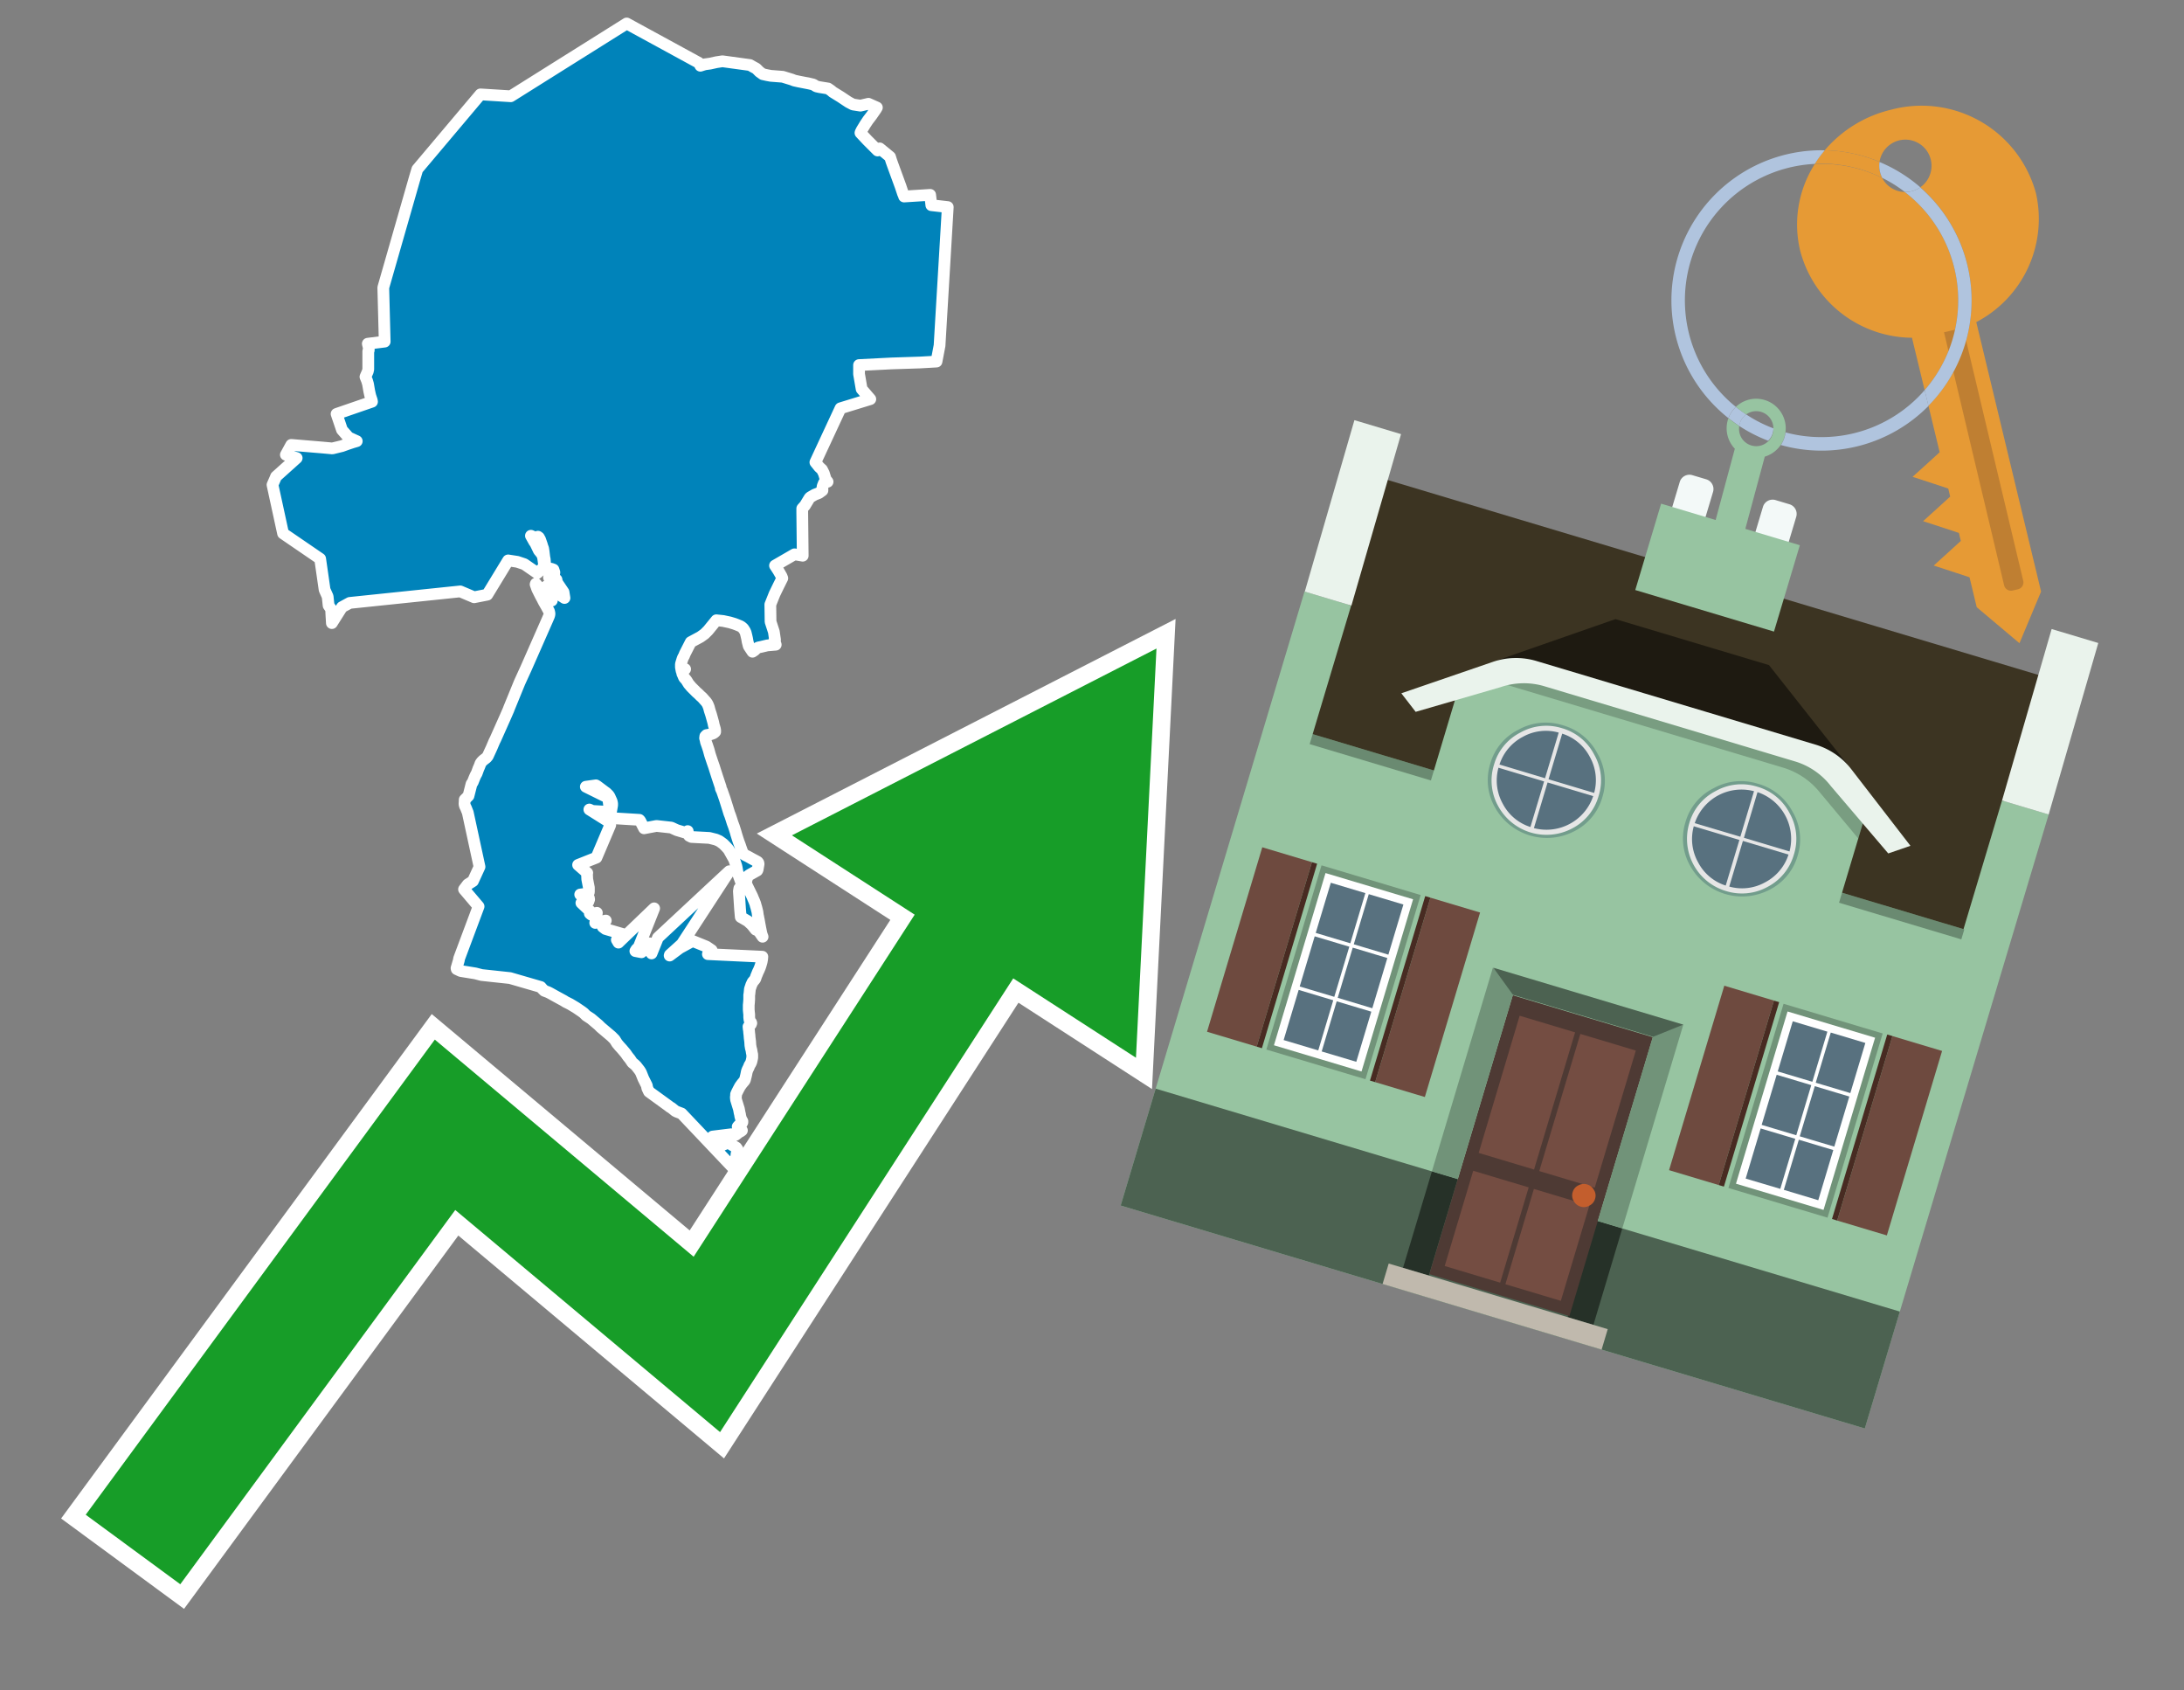 <svg id="Text" xmlns="http://www.w3.org/2000/svg" width="93.05" height="72" viewBox="0 0 93.05 72"><rect x="0" y="0" width="93.05" height="72" fill="#808080" stroke="none"/><polygon points="29.78,2.68 29.84,2.8 30.03,2.74 30.25,2.71 30.52,2.65 30.78,2.61 31.95,2.77 32.09,2.85 32.22,2.92 32.26,2.96 32.36,3.06 32.5,3.16 32.68,3.2 32.84,3.23 33.35,3.27 33.74,3.39 33.84,3.43 34.02,3.47 34.48,3.56 34.65,3.6 34.78,3.68 34.91,3.71 35.28,3.77 35.41,3.86 35.48,3.92 35.82,4.13 36,4.25 36.15,4.35 36.34,4.45 36.66,4.5 37,4.42 37.36,4.58 37.32,4.65 37.14,4.91 37.08,4.99 36.98,5.12 36.94,5.18 36.88,5.27 36.86,5.3 36.83,5.35 36.72,5.53 36.67,5.63 36.66,5.66 36.96,5.98 37.19,6.21 37.27,6.29 37.39,6.41 37.48,6.32 37.81,6.59 37.87,6.64 37.92,6.68 37.98,6.87 38.03,7.01 38.37,7.94 38.47,8.24 38.51,8.33 38.52,8.37 39.63,8.3 39.68,8.74 40.12,8.79 40.38,8.82 40.03,14.72 39.9,15.4 39.2,15.44 37.98,15.48 36.6,15.55 36.6,15.93 36.71,16.57 37.08,17 35.81,17.39 34.74,19.69 34.78,19.74 34.9,19.89 35.02,20 35.1,20.16 35.18,20.42 35.26,20.52 35.12,20.55 35.1,20.58 35.05,20.71 35.04,20.77 35.04,20.85 35.04,20.89 34.89,21 34.71,21.07 34.52,21.18 34.49,21.21 34.29,21.54 34.25,21.58 34.18,21.66 34.18,21.79 34.18,21.83 34.2,23.67 33.85,23.61 33.02,24.09 33.15,24.29 33.18,24.34 33.3,24.55 33.33,24.63 33.18,24.93 33,25.3 32.82,25.75 32.83,26.48 32.97,26.91 33.02,27.25 32.99,27.28 33.05,27.46 32.69,27.49 32.44,27.55 32.3,27.58 32.25,27.61 32.21,27.64 32.15,27.7 32.06,27.76 31.9,27.52 31.87,27.4 31.85,27.32 31.83,27.2 31.8,27.07 31.77,26.95 31.74,26.88 31.69,26.8 31.66,26.76 31.59,26.7 31.54,26.67 31.42,26.62 31.29,26.57 31.09,26.51 30.81,26.45 30.52,26.42 30.17,26.85 30.02,27 29.84,27.13 29.43,27.35 29.18,27.84 29.14,27.94 29.1,28.01 29.07,28.09 29.03,28.22 29.01,28.29 29.01,28.33 29.01,28.42 29.03,28.53 29.04,28.58 29.19,28.5 29.07,28.61 29.07,28.69 29.09,28.73 29.14,28.85 29.16,28.88 29.19,28.91 29.24,28.97 29.26,29 29.34,29.13 29.4,29.2 29.45,29.26 29.49,29.3 29.57,29.38 29.61,29.42 29.68,29.49 29.75,29.55 29.85,29.65 29.92,29.71 29.99,29.79 30.08,29.89 30.13,29.96 30.16,30.02 30.2,30.12 30.24,30.27 30.27,30.36 30.29,30.42 30.31,30.49 30.36,30.67 30.39,30.78 30.41,30.88 30.44,30.98 30.46,31.05 30.47,31.11 30.47,31.17 30.44,31.2 30.38,31.24 30.26,31.28 30.1,31.31 30.05,31.36 30.04,31.44 30.06,31.51 30.08,31.61 30.13,31.75 30.19,31.93 30.25,32.15 30.36,32.48 30.42,32.65 30.47,32.81 30.56,33.09 30.61,33.24 30.71,33.54 30.71,33.58 30.73,33.63 30.75,33.66 30.81,33.83 30.88,34.03 30.99,34.38 31.03,34.51 31.07,34.64 31.11,34.74 31.16,34.89 31.21,35.05 31.27,35.21 31.34,35.43 31.37,35.54 31.43,35.73 31.47,35.85 31.53,36.01 31.56,36.1 31.61,36.24 31.63,36.29 31.66,36.34 31.69,36.38 31.74,36.42 31.88,36.49 32.04,36.58 32.21,36.67 32.28,36.71 32.31,36.75 32.32,36.8 32.28,37.04 32.26,37.08 31.94,37.26 31.88,37.3 31.86,37.34 31.83,37.4 31.8,37.5 31.79,37.59 31.79,37.64 31.82,37.71 32.05,38.18 32.09,38.28 32.13,38.37 32.18,38.5 32.2,38.58 32.22,38.64 32.25,38.76 32.27,38.84 32.29,38.99 32.3,39.03 32.32,39.14 32.33,39.18 32.36,39.35 32.39,39.51 32.44,39.76 32.47,39.85 32.49,39.9 32.36,39.71 32.32,39.66 32.28,39.63 32.2,39.6 32.15,39.54 32.08,39.45 32.02,39.38 31.91,39.28 31.87,39.24 31.63,39.1 31.56,39.06 31.53,38.72 31.48,37.96 31.5,37.84 31.65,37.78 31.42,37.15 31.39,36.97 31.37,36.88 31.28,36.61 31.05,36.2 31.02,36.16 30.93,36.06 30.82,35.95 30.74,35.89 30.64,35.82 30.57,35.79 30.5,35.76 30.22,35.69 29.46,35.65 29.36,35.6 29.31,35.5 29.3,35.4 29.21,35.47 28.84,35.36 28.73,35.31 28.6,35.25 27.97,35.18 27.44,35.28 27.27,34.95 27.24,34.92 26.26,34.86 26.08,34.83 26.04,34.78 26.01,34.7 26.08,34.3 26.08,34.22 26.06,34.13 25.97,33.93 25.93,33.87 25.83,33.77 25.76,33.72 25.44,33.48 25.39,33.45 24.96,33.51 25.91,33.98 25.97,34.44 25.94,34.58 25.24,34.54 25.11,34.48 25.97,35.02 26,35.14 25.41,36.53 24.63,36.84 25.02,37.18 25.01,37.23 25.02,37.45 25.09,37.81 25.09,37.99 25.08,38.03 25.06,38.06 24.72,38.1 24.76,38.14 25.09,38.25 25.1,38.31 25.07,38.4 24.9,38.43 24.77,38.46 25.13,38.8 25.13,38.91 25.19,38.96 25.43,38.88 25.36,39.31 25.81,39.21 25.65,39.42 25.68,39.48 25.8,39.57 26.62,39.81 26.45,39.97 26.39,40 26.28,40.03 26.35,40.15 26.39,40.11 27.87,38.69 27.21,40.35 27.12,40.43 27.07,40.51 27.33,40.56 27.62,40.29 27.65,40.25 27.68,40.18 27.76,40.61 28.03,39.94 30.38,37.75 31.07,37.11 29.05,40.21 28.54,40.67 28.53,40.7 28.96,40.38 29.51,40.08 30.1,40.32 30.32,40.47 30.16,40.64 32.48,40.75 32.47,40.86 32.45,40.97 32.43,41.04 32.41,41.11 32.38,41.2 32.33,41.32 32.29,41.4 32.25,41.5 32.22,41.57 32.2,41.63 32.18,41.69 32.16,41.72 32.11,41.78 32.06,41.84 32.04,41.89 32.01,41.95 31.99,42.01 31.97,42.07 31.95,42.13 31.94,42.23 31.93,42.33 31.92,42.38 31.92,42.57 31.91,42.71 31.9,42.81 31.9,42.86 31.9,43.01 31.91,43.12 31.92,43.21 31.92,43.33 31.93,43.42 31.94,43.46 31.96,43.51 32,43.55 32.01,43.58 31.99,43.63 31.92,43.69 31.89,43.73 31.9,43.83 31.91,43.88 31.92,44 31.93,44.08 31.94,44.21 31.96,44.36 31.97,44.52 31.99,44.64 32.01,44.71 32.02,44.76 32.03,44.83 32.05,44.92 32.05,45.05 32.03,45.15 32.01,45.23 31.98,45.3 31.93,45.38 31.9,45.46 31.85,45.56 31.82,45.64 31.79,45.79 31.76,45.91 31.74,45.99 31.72,46.03 31.61,46.16 31.53,46.27 31.46,46.4 31.44,46.44 31.39,46.54 31.36,46.61 31.36,46.66 31.35,46.74 31.36,46.84 31.39,46.94 31.48,47.23 31.49,47.28 31.51,47.39 31.53,47.47 31.54,47.54 31.57,47.65 31.6,47.71 31.63,47.76 31.63,47.8 31.61,47.84 31.54,47.89 31.49,47.92 31.43,47.99 31.48,48.06 31.61,48.15 31.54,48.2 31.47,48.23 31.43,48.27 31.34,48.34 31.17,48.31 30.36,48.41 30.32,48.45 30.31,48.48 30.34,48.53 30.49,48.58 30.51,48.63 30.58,48.7 30.61,48.76 30.63,48.79 30.67,48.82 31.02,48.67 31.37,48.88 31.39,48.91 31.42,48.95 31.44,49 31.43,49.06 31.38,49.15 31.37,49.27 31.34,49.35 31.33,49.44 31.33,49.48 31.33,49.53 31.33,49.6 31.35,49.69 31.37,49.75 31.41,49.83 31.46,49.96 31.49,50.01 31.53,50.05 31.58,50.08 31.84,50.12 31.88,50.17 31.91,50.22 31.94,50.26 31.99,50.3 32.02,50.33 32.06,50.38 32.09,50.44 32.11,50.49 32.14,50.55 32.18,50.61 32.26,50.64 32.31,50.69 32.36,50.74 32.48,49.92 32.52,49.89 32.58,49.8 32.61,49.65 32.56,49.56 32.91,49.31 32.92,49.21 32.9,49.12 32.95,49.18 32.84,50.79 32.79,50.88 32.75,50.94 32.7,50.99 32.36,50.82 31.99,50.58 31.97,50.52 29.04,47.43 28.83,47.35 28.77,47.32 28.61,47.19 28.54,47.15 28.49,47.11 27.65,46.5 27.58,46.35 27.57,46.31 27.56,46.24 27.41,45.94 27.37,45.84 27.33,45.74 27.3,45.67 27.25,45.59 27.11,45.41 27.05,45.35 26.94,45.26 26.84,45.11 26.75,45 26.66,44.87 26.5,44.68 26.39,44.56 26.29,44.44 26.19,44.28 26.05,44.14 25.6,43.76 25.5,43.66 25.18,43.39 24.98,43.26 24.9,43.18 24.87,43.15 24.79,43.09 24.54,42.92 24.29,42.77 24.09,42.67 24.03,42.63 23.7,42.45 23.43,42.3 23.35,42.26 23.19,42.2 23.09,42.1 23.04,42.04 21.73,41.66 20.52,41.53 20.25,41.46 19.63,41.36 19.46,41.28 19.45,41.24 19.55,40.9 19.56,40.83 20.39,38.61 19.77,37.88 19.93,37.67 20.15,37.53 20.43,36.92 19.93,34.61 19.85,34.41 19.81,34.33 19.79,34.25 19.8,34.06 19.96,33.9 20.09,33.39 20.14,33.32 20.22,33.12 20.26,33.03 20.31,32.94 20.39,32.72 20.41,32.68 20.45,32.58 20.47,32.52 20.52,32.45 20.59,32.38 20.72,32.28 20.78,32.21 20.95,31.84 21.06,31.58 21.11,31.48 21.52,30.56 21.66,30.24 21.69,30.16 22.14,29.06 22.41,28.47 23.33,26.38 23.39,26.24 23.41,26.17 23.41,26.12 23.39,26.03 23.35,25.96 23.28,25.83 23.16,25.62 23.1,25.5 23.03,25.37 22.89,25.09 22.82,24.89 22.83,24.86 22.95,25.01 23.03,25.15 23.09,25.27 23.25,25.54 23.51,25.58 23.27,25.05 23.28,24.97 24.05,25.47 24.01,25.22 23.74,24.82 23.73,24.79 23.72,24.75 23.71,24.69 23.39,24.6 23.56,24.51 23.61,24.46 23.62,24.38 23.58,24.26 23.5,24.23 23.25,24.18 23.22,23.97 23.21,23.83 23.19,23.73 23.16,23.48 23.15,23.42 23.14,23.36 23.11,23.28 23.08,23.18 23.01,22.98 22.96,22.89 22.92,22.86 22.86,22.93 22.62,22.82 22.76,23.07 22.81,23.14 22.96,23.45 23.02,23.52 23.11,23.64 23.14,23.76 23.16,23.9 23.18,24.06 23.19,24.14 22.89,24.41 22.34,24.03 22.04,23.93 21.65,23.87 20.76,25.33 20.2,25.44 19.61,25.19 14.9,25.68 14.57,25.86 14.14,26.54 14.12,26.21 14.11,26 14.09,25.92 14,25.79 13.96,25.41 13.83,25.12 13.64,23.8 12.06,22.72 11.61,20.65 11.75,20.33 11.76,20.3 12.64,19.51 12.18,19.37 12.41,18.95 13.72,19.06 14.16,19.1 14.57,19 14.79,18.92 15.03,18.84 15.2,18.79 15.11,18.75 14.85,18.63 14.57,18.31 14.34,17.63 15.85,17.11 15.84,17.05 15.78,16.87 15.76,16.79 15.73,16.65 15.68,16.36 15.66,16.29 15.64,16.22 15.57,16.05 15.67,15.82 15.69,15.73 15.69,15.67 15.69,15.64 15.69,15.22 15.69,15.07 15.69,14.96 15.71,14.92 15.71,14.84 15.71,14.8 15.67,14.64 16.39,14.55 16.33,12.25 17.67,7.58 17.78,7.21 20.47,4.02 21.76,4.1 26.7,1 " fill="#0083ba" stroke="#fff" stroke-linejoin="round" stroke-width="0.5"/><polygon points="49.272 27.624 33.741 35.58 38.97 38.959 29.553 53.529 18.525 44.281 3.652 64.518 7.681 67.479 19.396 51.538 30.678 60.999 43.169 41.673 48.398 45.053 49.272 27.624" fill="none" stroke="#fff" stroke-miterlimit="10" stroke-width="1.5"/><polygon points="49.272 27.624 33.741 35.58 38.97 38.959 29.553 53.529 18.525 44.281 3.652 64.518 7.681 67.479 19.396 51.538 30.678 60.999 43.169 41.673 48.398 45.053 49.272 27.624" fill="#179d28"/><path d="M80.19,7.577a1.16,1.16,0,0,1-.094-.251,1.114,1.114,0,0,1-.018-.429A6.367,6.367,0,0,0,77.743,6.4a5.269,5.269,0,0,0-.423.577c.1,0,.192-.007.288-.007A5.794,5.794,0,0,1,80.19,7.577Z" fill="#e69a35"/><path d="M77.608,6.4A6.394,6.394,0,0,0,73.64,17.81a1.26,1.26,0,0,1,.317-.48A5.821,5.821,0,0,1,77.32,6.981a5.269,5.269,0,0,1,.423-.577Z" fill="#b0c4de"/><path d="M84.2,13.72a4.962,4.962,0,0,0,2.545-5.48,5.047,5.047,0,0,0-6.179-3.566A5.322,5.322,0,0,0,77.743,6.4a6.367,6.367,0,0,1,2.335.493,1.114,1.114,0,1,1,1.736,1.084,6.392,6.392,0,0,1,.347,9.3l.479,1.985-.438.4-.716.648.92.3.6.2.082.341-.438.4-.716.648.92.3.605.2.082.341-.438.4-.716.649.92.3.605.2.307,1.274,1.821,1.534.921-2.2Z" fill="#e69a35"/><path d="M81.154,8.179a1.115,1.115,0,0,1-.964-.6,5.794,5.794,0,0,0-2.582-.6c-.1,0-.192,0-.288.007a4.783,4.783,0,0,0-.625,3.685,4.962,4.962,0,0,0,4.765,3.715L82,16.617a5.82,5.82,0,0,0-.846-8.438Z" fill="#e69a35"/><path d="M74.1,18.142a6.386,6.386,0,0,0,1.232.63.73.73,0,0,0,.224-.527h0a5.783,5.783,0,0,1-1.159-.593A.733.733,0,0,0,74.1,18.142Z" fill="#b0c4de"/><path d="M74.4,17.652q-.228-.152-.44-.322a1.26,1.26,0,0,0-.317.48c.148.117.3.228.46.332A.733.733,0,0,1,74.4,17.652Z" fill="#b0c4de"/><path d="M74.824,16.984a1.257,1.257,0,0,0-.867.346c.141.114.288.222.44.322a.731.731,0,0,1,1.159.593h0a.732.732,0,1,1-1.463,0,.7.7,0,0,1,.007-.1c-.158-.1-.312-.215-.46-.332a1.258,1.258,0,0,0,.273,1.3l-.979,3.635,1.275.341.98-3.639a1.266,1.266,0,0,0,.681-.5,1.249,1.249,0,0,0,.2-.538,1.328,1.328,0,0,0,.012-.168A1.262,1.262,0,0,0,74.824,16.984Z" fill="#97c4a1"/><path d="M85.974,25.1l-.226.053a.3.3,0,0,1-.362-.223l-2.56-10.777.81-.193L86.2,24.736A.3.3,0,0,1,85.974,25.1Z" fill="#bf7f32"/><path d="M80.1,7.326a1.16,1.16,0,0,0,.094.251,5.833,5.833,0,0,1,.964.6,1.137,1.137,0,0,0,.287-.031,1.108,1.108,0,0,0,.373-.167A6.371,6.371,0,0,0,80.078,6.9,1.114,1.114,0,0,0,80.1,7.326Z" fill="#b0c4de"/><path d="M77.608,18.618a5.836,5.836,0,0,1-1.534-.2,1.24,1.24,0,0,1-.2.537,6.4,6.4,0,0,0,6.291-1.666L82,16.617A5.807,5.807,0,0,1,77.608,18.618Z" fill="#b0c4de"/><path d="M81.814,7.981a1.108,1.108,0,0,1-.373.167,1.137,1.137,0,0,1-.287.031A5.82,5.82,0,0,1,82,16.617l.161.667a6.392,6.392,0,0,0-.347-9.3Z" fill="#b0c4de"/><polygon points="83.79 39.753 55.78 31.364 58.988 20.404 86.964 28.783 83.79 39.753 83.79 39.753" fill="#3c3422" fill-rule="evenodd"/><polygon points="81.705 53.32 87.284 34.692 85.297 34.097 83.656 39.575 55.926 31.269 57.567 25.791 55.579 25.196 47.746 51.348 79.451 60.844 81.705 53.32" fill="#97c4a1" fill-rule="evenodd"/><rect x="69.522" y="21.148" width="0.444" height="28.983" transform="translate(15.592 92.226) rotate(-73.326)" opacity="0.3"/><polygon points="87.284 34.692 85.297 34.097 87.411 26.793 89.398 27.388 87.284 34.692 87.284 34.692" fill="#eaf3ec" fill-rule="evenodd"/><polygon points="57.578 25.794 55.591 25.199 57.705 17.896 59.692 18.491 57.578 25.794 57.578 25.794" fill="#eaf3ec" fill-rule="evenodd"/><polygon points="79.451 60.844 80.943 55.865 49.238 46.369 47.747 51.348 79.451 60.844 79.451 60.844" fill="#4c6251" fill-rule="evenodd"/><path d="M71.566,20.528l-.522,1.743,1.418.425.523-1.744a.432.432,0,0,0-.289-.536l-.593-.177A.431.431,0,0,0,71.566,20.528Z" fill="#f3f9f8" fill-rule="evenodd"/><path d="M75.111,21.589l-.522,1.743,1.418.425.522-1.743a.43.43,0,0,0-.289-.536l-.593-.178A.43.43,0,0,0,75.111,21.589Z" fill="#f3f9f8" fill-rule="evenodd"/><polygon points="75.368 28.329 68.829 26.37 63.807 28.121 78.733 32.591 75.368 28.329" fill="#1e1a11"/><polygon points="78.248 32.422 64.442 28.287 62.236 28.998 60.064 36.247 77.453 41.455 79.651 34.116 78.248 32.422" fill="#97c4a1"/><path d="M77.74,32.516S65.088,28.725,65,28.7l-.938.43,11.892,3.562a3.175,3.175,0,0,1,1.532,1l1.685,2.02.327-1.09Z" fill-rule="evenodd" opacity="0.2"/><path d="M77.35,31.716,65.458,28.154a3.041,3.041,0,0,0-1.854.037l-3.9,1.339.611.79,3.626-1.054a3.045,3.045,0,0,1,1.855-.037l10.673,3.2A3.028,3.028,0,0,1,78,33.477l2.45,2.874.945-.325-2.518-3.26A3.036,3.036,0,0,0,77.35,31.716Z" fill="#eaf3ec"/><polygon points="76.683 23.223 70.773 21.453 69.671 25.132 75.581 26.902 76.683 23.223 76.683 23.223" fill="#97c4a1" fill-rule="evenodd"/><g id="Symbol_9_0_Layer2_0_MEMBER_8_MEMBER_21_MEMBER_0_FILL" data-name="Symbol 9 0 Layer2 0 MEMBER 8 MEMBER 21 MEMBER 0 FILL"><path d="M66.584,30.892a2.39,2.39,0,0,0-1.891.189,2.317,2.317,0,0,0-1.2,1.448A2.345,2.345,0,0,0,63.7,34.4a2.528,2.528,0,0,0,3.367,1.008,2.339,2.339,0,0,0,1.2-1.447,2.313,2.313,0,0,0-.208-1.87A2.394,2.394,0,0,0,66.584,30.892Z" fill="#729d8c"/></g><g id="Symbol_9_0_Layer2_0_MEMBER_8_MEMBER_21_MEMBER_1_FILL" data-name="Symbol 9 0 Layer2 0 MEMBER 8 MEMBER 21 MEMBER 1 FILL"><path d="M66.547,31.016a2.241,2.241,0,0,0-1.769.185,2.213,2.213,0,0,0-1.127,1.376,2.239,2.239,0,0,0,.185,1.768,2.341,2.341,0,0,0,3.145.942,2.234,2.234,0,0,0,1.126-1.376,2.207,2.207,0,0,0-.185-1.768A2.237,2.237,0,0,0,66.547,31.016Z" fill="#e6e6e6"/></g><g id="Symbol_9_0_Layer2_0_MEMBER_8_MEMBER_21_MEMBER_2_MEMBER_0_FILL" data-name="Symbol 9 0 Layer2 0 MEMBER 8 MEMBER 21 MEMBER 2 MEMBER 0 FILL"><path d="M65.787,33.284,63.843,32.7a2.036,2.036,0,0,0,.186,1.539,2.015,2.015,0,0,0,1.175.986Z" fill="#58717f"/></g><g id="Symbol_9_0_Layer2_0_MEMBER_8_MEMBER_21_MEMBER_2_MEMBER_1_FILL" data-name="Symbol 9 0 Layer2 0 MEMBER 8 MEMBER 21 MEMBER 2 MEMBER 1 FILL"><path d="M65.827,33.148l.582-1.944a2.01,2.01,0,0,0-1.523.178,2.037,2.037,0,0,0-1,1.183Z" fill="#58717f"/></g><g id="Symbol_9_0_Layer2_0_MEMBER_8_MEMBER_21_MEMBER_2_MEMBER_2_FILL" data-name="Symbol 9 0 Layer2 0 MEMBER 8 MEMBER 21 MEMBER 2 MEMBER 2 FILL"><path d="M67.878,33.91l-1.943-.582-.582,1.944a2.1,2.1,0,0,0,2.525-1.362Z" fill="#58717f"/></g><g id="Symbol_9_0_Layer2_0_MEMBER_8_MEMBER_21_MEMBER_2_MEMBER_3_FILL" data-name="Symbol 9 0 Layer2 0 MEMBER 8 MEMBER 21 MEMBER 2 MEMBER 3 FILL"><path d="M66.558,31.249l-.582,1.943,1.943.582a2.031,2.031,0,0,0-.186-1.539A2.009,2.009,0,0,0,66.558,31.249Z" fill="#58717f"/></g><g id="Symbol_9_0_Layer2_0_MEMBER_8_MEMBER_21_MEMBER_0_FILL-2" data-name="Symbol 9 0 Layer2 0 MEMBER 8 MEMBER 21 MEMBER 0 FILL"><path d="M74.9,33.384a2.4,2.4,0,0,0-1.891.189,2.316,2.316,0,0,0-1.2,1.448,2.341,2.341,0,0,0,.209,1.87A2.527,2.527,0,0,0,75.387,37.9a2.345,2.345,0,0,0,1.2-1.447,2.314,2.314,0,0,0-.209-1.87A2.389,2.389,0,0,0,74.9,33.384Z" fill="#729d8c"/></g><g id="Symbol_9_0_Layer2_0_MEMBER_8_MEMBER_21_MEMBER_1_FILL-2" data-name="Symbol 9 0 Layer2 0 MEMBER 8 MEMBER 21 MEMBER 1 FILL"><path d="M74.867,33.508a2.239,2.239,0,0,0-1.768.185,2.21,2.21,0,0,0-1.127,1.376,2.316,2.316,0,0,0,1.564,2.883,2.261,2.261,0,0,0,1.765-.173A2.237,2.237,0,0,0,76.428,36.4a2.209,2.209,0,0,0-.185-1.769A2.239,2.239,0,0,0,74.867,33.508Z" fill="#e6e6e6"/></g><g id="Symbol_9_0_Layer2_0_MEMBER_8_MEMBER_21_MEMBER_2_MEMBER_0_FILL-2" data-name="Symbol 9 0 Layer2 0 MEMBER 8 MEMBER 21 MEMBER 2 MEMBER 0 FILL"><path d="M74.107,35.776l-1.943-.582a2.031,2.031,0,0,0,.186,1.539,2.009,2.009,0,0,0,1.175.986Z" fill="#58717f"/></g><g id="Symbol_9_0_Layer2_0_MEMBER_8_MEMBER_21_MEMBER_2_MEMBER_1_FILL-2" data-name="Symbol 9 0 Layer2 0 MEMBER 8 MEMBER 21 MEMBER 2 MEMBER 1 FILL"><path d="M74.148,35.64,74.73,33.7a2.1,2.1,0,0,0-2.525,1.362Z" fill="#58717f"/></g><g id="Symbol_9_0_Layer2_0_MEMBER_8_MEMBER_21_MEMBER_2_MEMBER_2_FILL-2" data-name="Symbol 9 0 Layer2 0 MEMBER 8 MEMBER 21 MEMBER 2 MEMBER 2 FILL"><path d="M76.2,36.4l-1.943-.582-.582,1.944a2.015,2.015,0,0,0,1.523-.178A2.036,2.036,0,0,0,76.2,36.4Z" fill="#58717f"/></g><g id="Symbol_9_0_Layer2_0_MEMBER_8_MEMBER_21_MEMBER_2_MEMBER_3_FILL-2" data-name="Symbol 9 0 Layer2 0 MEMBER 8 MEMBER 21 MEMBER 2 MEMBER 3 FILL"><path d="M74.879,33.741,74.3,35.684l1.943.582a2.1,2.1,0,0,0-1.361-2.525Z" fill="#58717f"/></g><polygon points="51.426 43.946 53.542 44.58 55.896 36.723 53.78 36.089 51.426 43.946 51.426 43.946" fill="#6e4a3f" fill-rule="evenodd"/><polygon points="53.542 44.58 53.764 44.647 56.117 36.789 55.896 36.723 53.542 44.58 53.542 44.58" fill="#482b22" fill-rule="evenodd"/><polygon points="60.706 46.726 58.59 46.092 60.943 38.235 63.059 38.868 60.706 46.726 60.706 46.726" fill="#6e4a3f" fill-rule="evenodd"/><polygon points="58.59 46.092 58.368 46.026 60.722 38.168 60.943 38.235 58.59 46.092 58.59 46.092" fill="#482b22" fill-rule="evenodd"/><rect x="53.146" y="39.209" width="8.19" height="4.408" transform="translate(1.145 84.365) rotate(-73.326)" fill="#719379"/><polygon points="60.205 38.304 56.474 37.187 54.277 44.522 58.008 45.639 60.205 38.304 60.205 38.304" fill="#fff" fill-rule="evenodd"/><path d="M59.792,38.527l-.64,2.136-1.474-.442.639-2.135,1.475.441Zm-1.621-.485-.64,2.136-1.474-.442L56.7,37.6l1.474.442Zm-2.158,1.84,1.475.441-.64,2.136-1.474-.441.639-2.136Zm-.683,2.282,1.474.441-.639,2.136L54.69,44.3l.64-2.135Zm.981,2.621.639-2.136,1.475.442-.64,2.135-1.474-.441Zm2.158-1.84L56.994,42.5l.64-2.136,1.474.442-.639,2.136Z" fill="#58717f" fill-rule="evenodd"/><polygon points="80.39 52.621 78.274 51.988 80.628 44.13 82.743 44.764 80.39 52.621 80.39 52.621" fill="#6e4a3f" fill-rule="evenodd"/><polygon points="78.274 51.988 78.053 51.921 80.406 44.064 80.628 44.13 78.274 51.988 78.274 51.988" fill="#482b22" fill-rule="evenodd"/><polygon points="71.111 49.842 73.227 50.476 75.58 42.619 73.464 41.985 71.111 49.842 71.111 49.842" fill="#6e4a3f" fill-rule="evenodd"/><polygon points="73.227 50.476 73.448 50.542 75.802 42.685 75.58 42.619 73.227 50.476 73.227 50.476" fill="#482b22" fill-rule="evenodd"/><rect x="72.83" y="45.105" width="8.19" height="4.408" transform="translate(9.534 107.426) rotate(-73.326)" fill="#719379"/><polygon points="76.159 43.083 79.889 44.2 77.692 51.535 73.962 50.418 76.159 43.083 76.159 43.083" fill="#fff" fill-rule="evenodd"/><path d="M76.381,43.5l1.475.442-.64,2.135-1.475-.441.64-2.136ZM78,43.981l1.474.442-.64,2.136-1.474-.442L78,43.981Zm.791,2.724-.64,2.135L76.679,48.4l.64-2.136,1.474.442Zm-.684,2.282-.639,2.135L76,50.68l.64-2.135,1.474.442Zm-2.26,1.65L74.375,50.2l.639-2.135,1.475.441-.64,2.136Zm-.791-2.724.64-2.135,1.474.441-.639,2.136-1.475-.442Z" fill="#58717f" fill-rule="evenodd"/><polygon points="67.888 56.431 69.118 52.323 68.019 51.994 66.789 56.102 67.888 56.431 67.888 56.431" fill="#263128" fill-rule="evenodd"/><polygon points="60.877 54.331 62.108 50.223 61.007 49.894 59.776 54.002 60.877 54.331 60.877 54.331" fill="#263128" fill-rule="evenodd"/><g id="Symbol_9_0_Layer2_0_MEMBER_8_MEMBER_12_MEMBER_0_FILL" data-name="Symbol 9 0 Layer2 0 MEMBER 8 MEMBER 12 MEMBER 0 FILL"><path d="M70.418,44.178l-5.965-1.786L60.9,54.27l5.964,1.786Z" fill="#4e3a34"/></g><g id="Symbol_9_0_Layer2_0_MEMBER_8_MEMBER_12_MEMBER_1_MEMBER_0_FILL" data-name="Symbol 9 0 Layer2 0 MEMBER 8 MEMBER 12 MEMBER 1 MEMBER 0 FILL"><path d="M65.358,49.815l1.75-5.843-2.363-.708L63,49.107Z" fill="#744d42"/></g><g id="Symbol_9_0_Layer2_0_MEMBER_8_MEMBER_12_MEMBER_1_MEMBER_1_FILL" data-name="Symbol 9 0 Layer2 0 MEMBER 8 MEMBER 12 MEMBER 1 MEMBER 1 FILL"><path d="M67.331,44.039l-1.75,5.842,2.364.708,1.75-5.842Z" fill="#744d42"/></g><g id="Symbol_9_0_Layer2_0_MEMBER_8_MEMBER_12_MEMBER_2_MEMBER_0_FILL" data-name="Symbol 9 0 Layer2 0 MEMBER 8 MEMBER 12 MEMBER 2 MEMBER 0 FILL"><path d="M63.915,54.633l1.215-4.058-2.363-.707-1.215,4.057Z" fill="#744d42"/></g><g id="Symbol_9_0_Layer2_0_MEMBER_8_MEMBER_12_MEMBER_2_MEMBER_1_FILL" data-name="Symbol 9 0 Layer2 0 MEMBER 8 MEMBER 12 MEMBER 2 MEMBER 1 FILL"><path d="M66.5,55.407l1.215-4.057-2.363-.708L64.138,54.7Z" fill="#744d42"/></g><g id="Symbol_9_0_Layer2_0_MEMBER_8_MEMBER_13_FILL" data-name="Symbol 9 0 Layer2 0 MEMBER 8 MEMBER 13 FILL"><path d="M67.959,51.058a.439.439,0,0,0-.045-.367.487.487,0,0,0-.669-.2.445.445,0,0,0-.239.282.457.457,0,0,0,.041.378.481.481,0,0,0,.293.242.459.459,0,0,0,.377-.042A.453.453,0,0,0,67.959,51.058Z" fill="#c35e2d"/></g><g id="Symbol_9_0_Layer2_0_MEMBER_8_MEMBER_14_FILL" data-name="Symbol 9 0 Layer2 0 MEMBER 8 MEMBER 14 FILL"><path d="M64.557,42.047l-.951-.833-2.6,8.68,1.1.329Z" fill="#719379"/></g><g id="Symbol_9_0_Layer2_0_MEMBER_8_MEMBER_15_FILL" data-name="Symbol 9 0 Layer2 0 MEMBER 8 MEMBER 15 FILL"><path d="M71.718,43.643l-1.2.19L68.072,52.01l1.046.313Z" fill="#719379"/></g><g id="Symbol_9_0_Layer2_0_MEMBER_8_MEMBER_16_FILL" data-name="Symbol 9 0 Layer2 0 MEMBER 8 MEMBER 16 FILL"><path d="M63.627,41.22l.836,1.156,5.961,1.786,1.294-.519Z" fill="#4c6251"/></g><polygon points="58.905 54.69 59.166 53.819 68.498 56.614 68.237 57.485 58.905 54.69 58.905 54.69" fill="#c0b9ad" fill-rule="evenodd"/></svg>
